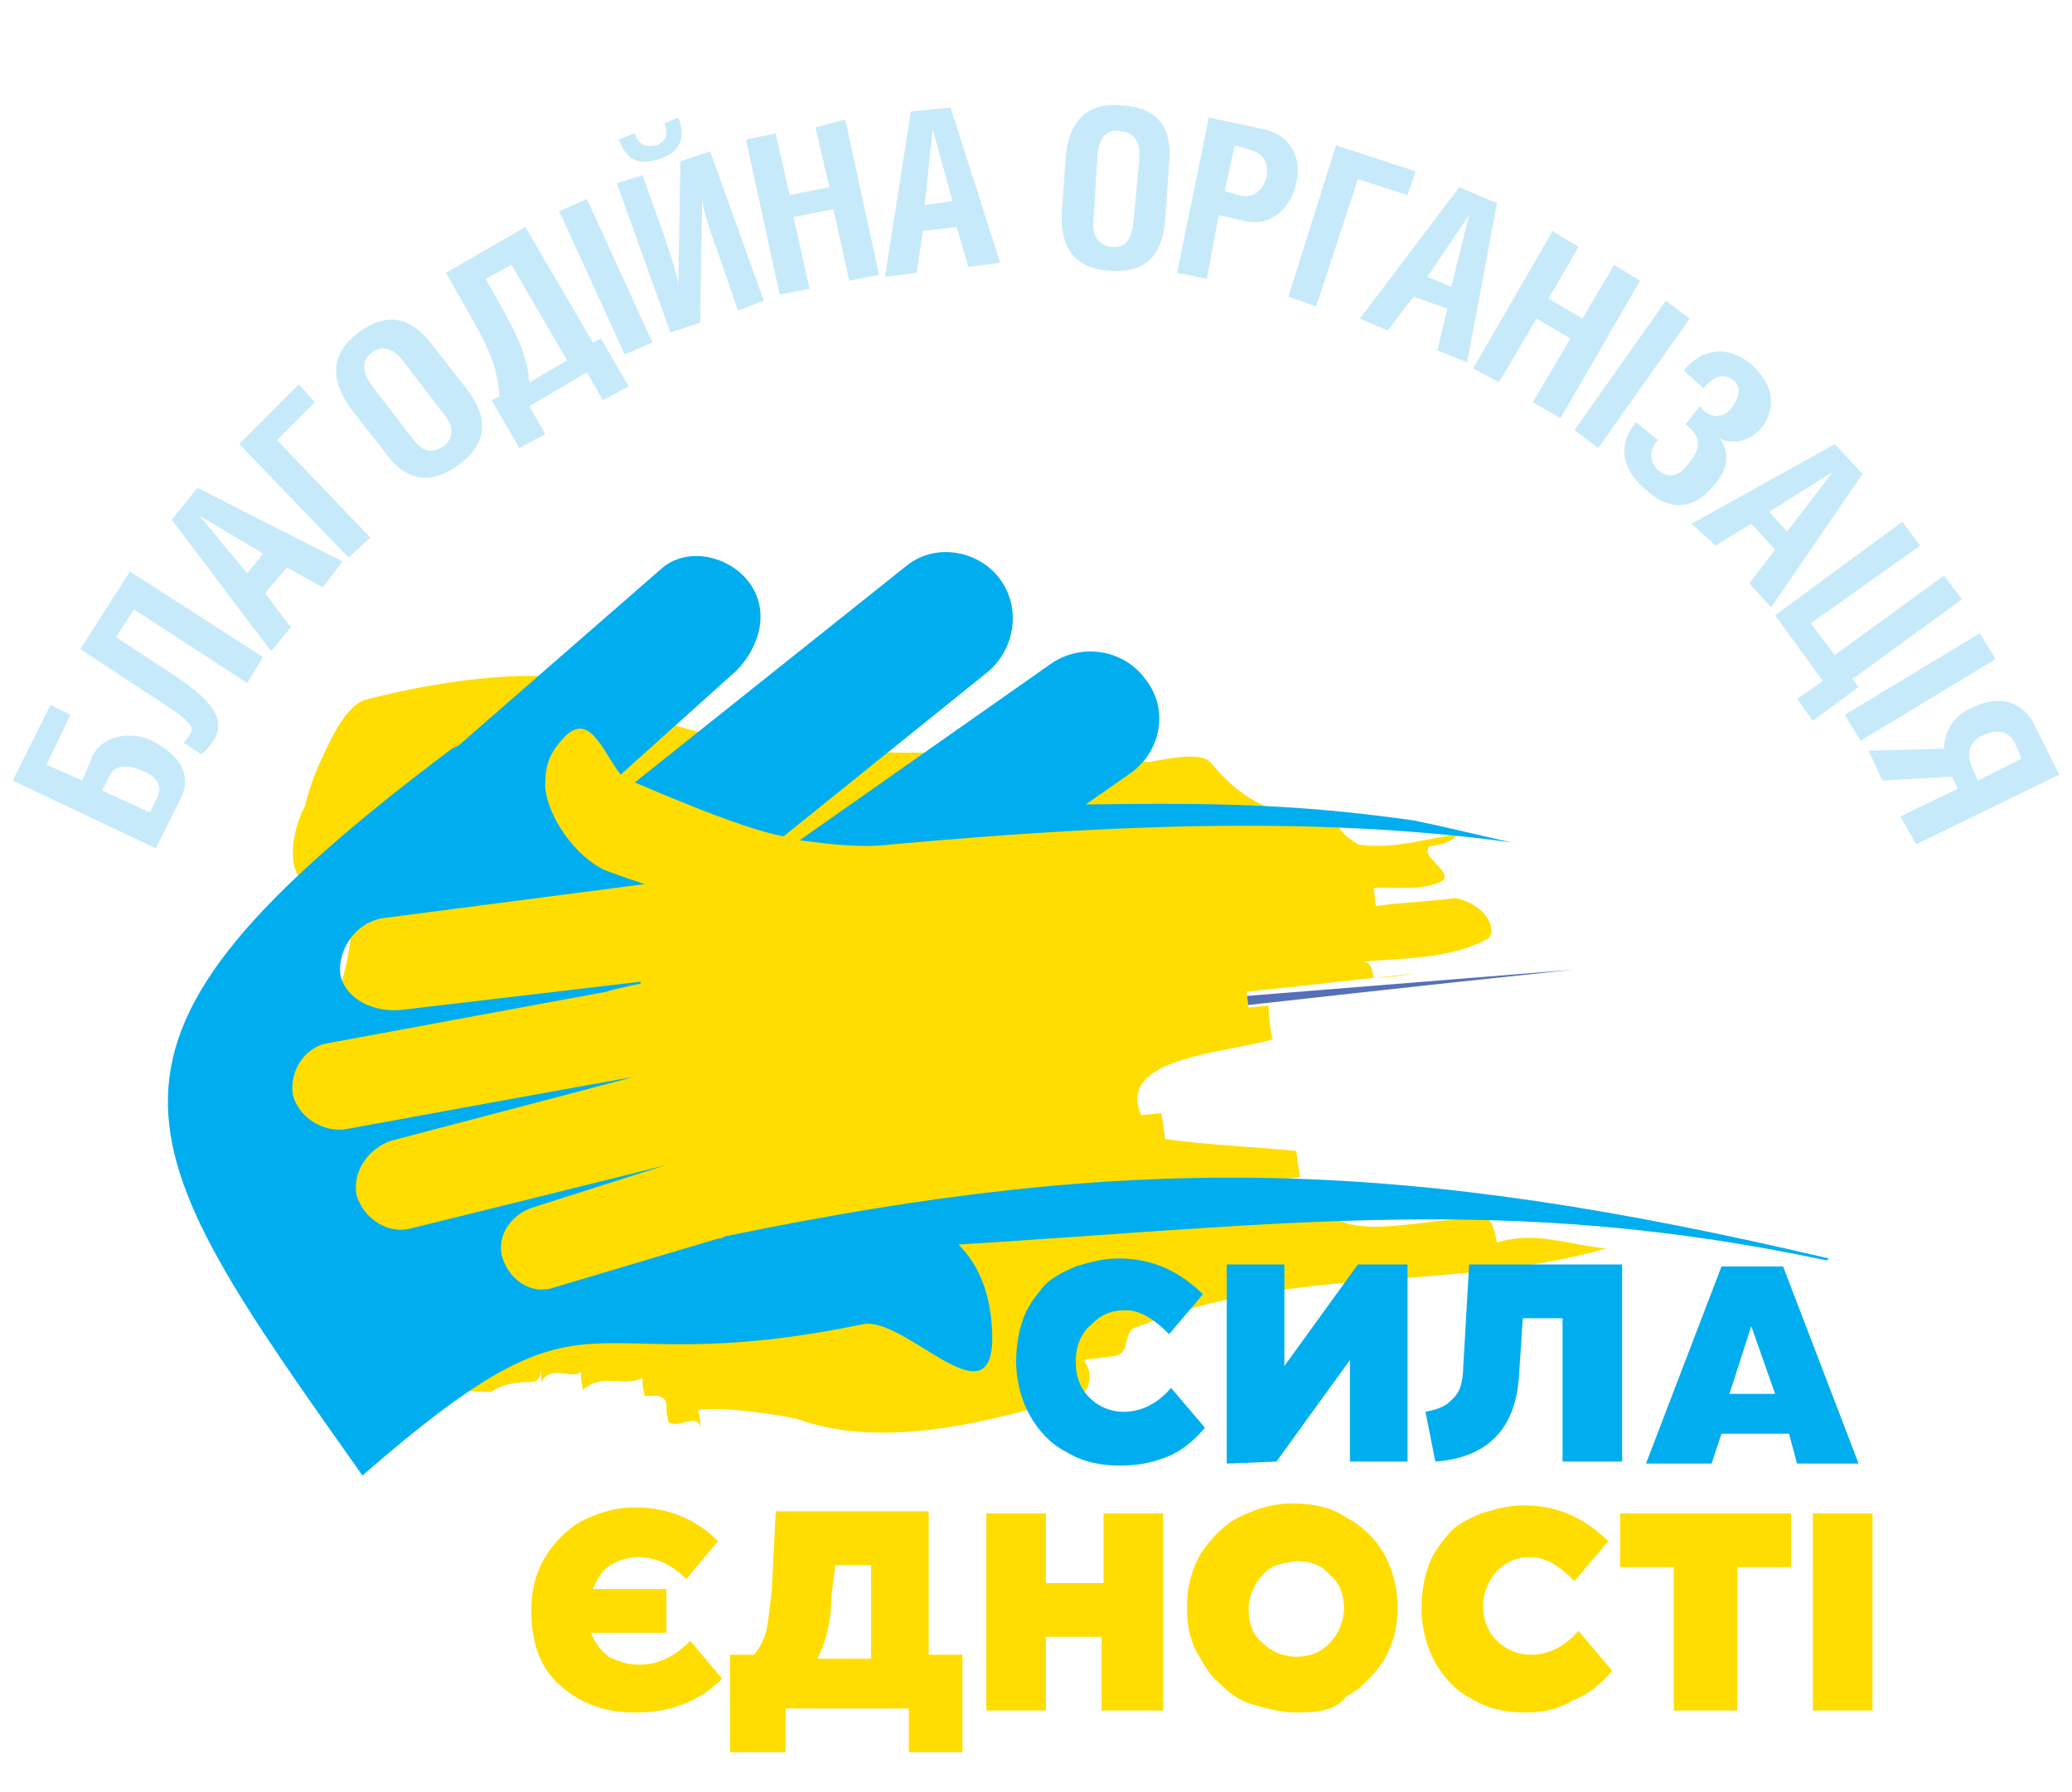 <?xml version="1.0" encoding="UTF-8"?>
<svg xmlns="http://www.w3.org/2000/svg" xmlns:xlink="http://www.w3.org/1999/xlink" width="370px" height="320px" viewBox="0 0 369 320" version="1.1">
<g id="surface1">
<path style=" stroke:none;fill-rule:nonzero;fill:rgb(33.333%,43.529%,72.549%);fill-opacity:1;" d="M 41.512 192.355 C 166.051 188.09 161.438 185.602 280.297 173.156 "/>
<path style=" stroke:none;fill-rule:nonzero;fill:rgb(100%,86.667%,0%);fill-opacity:1;" d="M 200.113 136.891 C 201.887 136.535 203.66 136.535 205.434 136.18 C 190.176 134.043 174.922 134.398 160.375 134.398 C 145.473 134.043 131.277 133.332 117.441 128.711 C 115.668 127.289 112.121 124.445 110.344 122.668 C 96.508 118.754 79.477 121.246 65.285 124.801 C 61.738 125.512 59.254 130.488 57.125 135.109 C 54.996 139.379 53.93 144 53.93 144 C 52.156 147.199 50.738 153.602 52.867 156.445 C 56.414 157.867 65.285 157.512 65.641 163.91 C 65.641 165.332 63.867 165.332 62.09 165.688 C 62.445 171.734 57.832 184.535 56.059 184.535 C 54.285 187.734 44.352 197.688 42.578 200.535 C 37.609 205.156 53.93 227.91 61.383 232.535 C 64.93 235.379 61.738 240.355 62.09 244.977 C 65.641 243.199 67.414 247.82 70.961 246.043 C 70.961 247.465 81.961 248.535 87.281 248.535 C 87.281 248.535 89.059 246.754 94.379 246.754 C 96.152 246.754 96.152 244.977 96.152 243.555 C 96.152 244.977 96.152 244.977 96.152 246.754 C 97.926 243.555 101.477 246.398 103.25 244.977 C 103.25 246.398 103.25 246.398 103.605 248.18 C 107.152 244.977 110.699 247.82 114.25 246.043 C 114.25 247.465 114.25 247.465 114.602 249.246 C 116.375 249.246 118.152 248.891 118.504 250.668 C 118.504 252.09 118.504 252.09 118.859 253.867 C 120.633 255.289 124.184 252.09 124.539 254.934 C 124.539 253.512 124.539 253.512 124.184 251.734 C 127.73 251.379 130.926 251.734 133.762 252.09 C 136.602 252.445 139.793 252.801 142.277 253.512 C 157.535 258.844 176.34 253.867 191.949 249.246 C 193.727 248.891 195.145 245.688 193.016 242.844 C 194.789 242.488 196.562 242.488 198.336 242.133 C 201.887 241.777 199.402 237.512 202.949 236.801 C 230.27 225.777 258.656 230.754 286.328 222.934 C 279.234 222.223 273.559 219.734 266.816 221.867 C 266.461 220.445 266.105 217.246 264.332 217.602 C 253.688 217.246 241.98 221.867 235.945 216.18 C 234.172 214.754 231.688 210.133 226.367 210.844 C 228.141 210.488 229.914 210.488 231.688 210.133 C 231.336 208.711 230.98 205.512 230.98 205.512 C 223.883 204.801 215.012 204.445 207.562 203.379 C 207.562 203.379 207.207 200.535 206.852 198.754 L 203.305 199.109 C 198.691 188.801 218.207 188.09 226.723 185.602 C 226.367 184.18 226.012 180.977 226.012 179.555 L 222.465 179.91 L 222.109 177.066 C 232.754 176 241.27 174.934 251.914 173.867 C 250.141 174.223 246.59 174.578 244.816 174.578 C 244.461 173.156 244.461 171.734 242.688 171.734 C 249.785 171.023 258.656 171.379 265.395 167.465 C 266.816 165.688 264.688 161.422 259.363 160.355 C 254.043 161.066 250.496 161.066 245.172 161.777 L 244.816 158.578 C 248.367 158.223 253.688 159.289 257.234 157.156 C 258.656 155.379 252.977 152.891 254.75 151.109 C 256.527 150.754 258.301 150.754 259.719 148.977 C 254.398 149.688 247.656 151.82 241.98 150.754 C 239.852 149.332 238.074 148.266 237.723 144.711 C 229.207 147.199 221.398 143.289 215.723 136.18 C 213.594 133.688 205.078 136.18 200.113 136.891 Z M 200.113 136.891 "/>
<path style=" stroke:none;fill-rule:evenodd;fill:rgb(0%,68.235%,93.725%);fill-opacity:1;" d="M 64.219 263.465 C 107.508 225.777 100.41 247.465 153.633 236.445 C 161.082 235.023 176.34 253.867 176.695 239.289 C 176.695 231.109 174.211 225.777 170.664 222.223 C 228.496 218.668 268.945 212.977 325.715 225.066 L 326.066 224.711 C 250.496 206.934 202.594 205.512 128.797 220.801 C 128.441 221.156 128.086 221.156 127.73 221.156 L 97.926 230.043 C 94.023 231.109 90.121 228.266 89.059 224 C 88.348 220.09 91.188 216.535 95.09 215.465 L 118.504 208 C 117.441 208.355 72.734 219.379 72.734 219.379 C 68.477 220.445 64.219 217.246 63.156 213.332 C 62.445 209.066 65.285 205.156 69.188 203.734 L 112.473 192.355 C 111.766 192.355 61.383 201.602 61.383 201.602 C 57.125 202.312 52.867 199.465 51.801 195.555 C 51.094 191.289 53.93 187.023 57.832 186.312 L 107.863 177.066 C 108.57 176.711 113.895 175.645 113.895 175.645 L 113.895 175.289 L 71.672 180.266 C 66.348 180.977 61.383 178.488 60.316 174.223 C 59.609 169.957 62.801 164.621 68.125 163.91 L 114.602 157.867 C 112.473 157.156 110.344 156.445 107.508 155.379 C 102.184 152.891 97.219 145.777 96.863 140.445 C 96.863 137.246 97.219 135.109 99.699 132.266 C 104.668 126.223 107.152 134.398 110.344 138.312 L 130.926 119.82 C 135.184 115.555 136.957 109.156 133.406 104.18 C 129.859 99.199 122.055 97.422 117.441 101.688 L 81.961 132.621 C 81.25 133.332 80.895 133.332 80.188 133.688 C 9.227 187.023 21.289 202.668 64.219 263.465 Z M 158.953 150.754 C 194.789 147.555 232.754 145.422 269.301 150.398 C 262.914 148.977 257.234 147.555 251.914 146.488 C 231.688 143.645 217.496 143.289 193.371 143.645 L 201.531 137.957 C 206.852 134.043 208.273 126.578 204.016 121.246 C 200.113 115.91 192.66 114.844 187.34 118.398 L 142.277 150.043 C 147.953 150.754 153.277 151.465 158.953 150.754 Z M 139.438 149.332 C 131.277 147.91 113.184 139.734 112.828 139.734 L 161.438 100.977 C 166.758 96.711 174.566 98.488 178.113 103.465 C 182.016 108.801 180.598 116.266 175.629 120.18 Z M 139.438 149.332 "/>
<path style=" stroke:none;fill-rule:nonzero;fill:rgb(0%,68.235%,93.725%);fill-opacity:1;" d="M 199.402 261.688 C 195.855 261.688 192.66 260.977 189.82 259.199 C 186.984 257.777 184.855 255.289 183.438 252.801 C 182.016 250.312 180.953 246.754 180.953 243.199 C 180.953 240.711 181.309 238.223 182.016 236.09 C 182.727 233.602 184.145 231.82 185.562 230.043 C 186.984 228.266 189.113 227.199 191.598 226.133 C 194.078 225.422 196.207 224.711 199.402 224.711 C 205.434 224.711 210.402 227.199 214.305 231.109 L 208.273 238.223 C 205.789 235.734 203.305 233.957 200.465 233.957 C 197.984 233.957 196.207 234.668 194.434 236.445 C 192.305 238.223 191.598 240.711 191.598 243.199 C 191.598 245.688 192.305 247.82 194.078 249.602 C 195.5 251.023 197.629 252.09 200.113 252.09 C 203.305 252.09 206.145 250.668 208.625 247.82 L 214.66 254.934 C 212.531 257.422 210.402 259.199 207.562 260.266 C 204.723 261.332 202.242 261.688 199.402 261.688 Z M 199.402 261.688 "/>
<path style=" stroke:none;fill-rule:nonzero;fill:rgb(0%,68.235%,93.725%);fill-opacity:1;" d="M 218.562 261.332 L 218.562 225.777 L 228.852 225.777 L 228.852 243.91 L 241.98 225.777 L 250.848 225.777 L 250.848 260.977 L 240.559 260.977 L 240.559 242.844 L 227.434 260.977 Z M 218.562 261.332 "/>
<path style=" stroke:none;fill-rule:nonzero;fill:rgb(0%,68.235%,93.725%);fill-opacity:1;" d="M 254.043 252.09 C 255.816 251.734 256.879 251.379 257.945 250.668 C 258.656 249.957 259.363 249.602 260.074 248.18 C 260.43 247.465 260.785 245.688 260.785 244.266 L 261.848 225.777 L 289.168 225.777 L 289.168 260.977 L 278.523 260.977 L 278.523 235.379 L 271.43 235.379 L 270.719 246.043 C 270.363 250.668 268.945 254.223 266.461 256.711 C 263.977 259.199 260.43 260.621 255.816 260.977 Z M 254.043 252.09 "/>
<path style=" stroke:none;fill-rule:nonzero;fill:rgb(0%,68.235%,93.725%);fill-opacity:1;" d="M 293.426 261.332 L 306.91 226.133 L 317.906 226.133 L 331.391 261.332 L 320.391 261.332 L 318.973 256 L 306.91 256 L 305.133 261.332 C 305.133 261.332 293.426 261.332 293.426 261.332 Z M 308.328 248.891 L 316.488 248.891 L 312.23 236.801 Z M 308.328 248.891 "/>
<path style=" stroke:none;fill-rule:nonzero;fill:rgb(100%,86.667%,0%);fill-opacity:1;" d="M 112.828 305.777 C 107.152 305.777 102.895 304 99.348 300.801 C 95.797 297.602 94.379 292.977 94.379 287.645 C 94.379 284.09 95.09 280.891 96.863 278.043 C 98.281 275.555 100.766 273.066 103.25 271.645 C 106.086 270.223 109.281 269.156 112.828 269.156 C 118.859 269.156 123.828 271.289 127.73 275.199 L 122.055 281.957 C 119.57 279.465 116.73 278.043 113.539 278.043 C 111.41 278.043 109.637 278.754 108.57 279.465 C 107.152 280.18 106.086 281.957 105.379 283.734 L 118.504 283.734 L 118.504 291.555 L 105.023 291.555 C 105.734 293.332 106.797 294.754 108.215 295.82 C 109.637 296.535 111.41 297.246 113.539 297.246 C 117.086 297.246 119.926 295.82 122.762 292.977 L 128.441 299.734 C 126.312 301.867 124.184 303.289 121.344 304.355 C 118.504 305.422 116.023 305.777 112.828 305.777 Z M 112.828 305.777 "/>
<path style=" stroke:none;fill-rule:nonzero;fill:rgb(100%,86.667%,0%);fill-opacity:1;" d="M 129.859 312.891 L 129.859 295.465 L 134.117 295.465 C 134.828 294.754 135.891 292.977 136.246 291.555 C 136.602 290.133 136.957 287.289 137.312 284.09 L 138.02 269.867 L 165.34 269.867 L 165.34 295.465 L 171.371 295.465 L 171.371 312.891 L 161.793 312.891 L 161.793 305.066 L 139.793 305.066 L 139.793 312.891 C 139.438 312.891 129.859 312.891 129.859 312.891 Z M 145.473 296.18 L 155.051 296.18 L 155.051 279.465 L 148.664 279.465 L 147.953 285.156 C 147.953 289.777 146.891 293.332 145.473 296.18 Z M 145.473 296.18 "/>
<path style=" stroke:none;fill-rule:nonzero;fill:rgb(100%,86.667%,0%);fill-opacity:1;" d="M 196.207 305.422 L 196.207 292.266 L 186.273 292.266 L 186.273 305.422 L 175.629 305.422 L 175.629 270.223 L 186.273 270.223 L 186.273 282.668 L 196.562 282.668 L 196.562 270.223 L 207.207 270.223 L 207.207 305.422 Z M 196.207 305.422 "/>
<path style=" stroke:none;fill-rule:nonzero;fill:rgb(100%,86.667%,0%);fill-opacity:1;" d="M 230.98 305.777 C 228.496 305.777 225.656 305.066 223.176 304.355 C 220.691 303.645 218.918 302.223 217.141 300.445 C 215.367 299.023 214.305 296.891 212.883 294.398 C 211.82 291.91 211.465 289.777 211.465 286.934 C 211.465 283.379 212.176 280.535 213.949 277.332 C 215.723 274.844 217.852 272.355 220.691 270.934 C 223.527 269.512 226.723 268.445 230.27 268.445 C 233.816 268.445 237.367 269.156 239.852 270.934 C 242.688 272.355 245.172 274.844 246.59 277.332 C 248.012 279.82 249.074 283.379 249.074 286.934 C 249.074 290.488 248.367 293.332 246.59 296.535 C 244.816 299.023 242.688 301.512 239.852 302.934 C 238.074 305.422 234.883 305.777 230.98 305.777 Z M 224.949 281.246 C 223.527 282.668 222.465 285.156 222.465 287.289 C 222.465 289.777 223.176 291.91 224.949 293.332 C 226.367 294.754 228.496 295.82 230.98 295.82 C 233.465 295.82 235.238 295.109 237.012 293.332 C 238.43 291.91 239.496 289.422 239.496 287.289 C 239.496 284.801 238.785 282.668 237.012 281.246 C 235.594 279.465 233.465 278.754 230.98 278.754 C 228.496 279.109 226.367 279.465 224.949 281.246 Z M 224.949 281.246 "/>
<path style=" stroke:none;fill-rule:nonzero;fill:rgb(100%,86.667%,0%);fill-opacity:1;" d="M 271.781 305.777 C 268.234 305.777 265.043 305.066 262.203 303.289 C 259.363 301.867 257.234 299.379 255.816 296.891 C 254.398 294.398 253.332 290.844 253.332 287.289 C 253.332 284.801 253.688 282.312 254.398 280.18 C 255.105 277.688 256.527 275.91 257.945 274.133 C 259.363 272.355 261.492 271.289 263.977 270.223 C 266.461 269.512 268.59 268.801 271.781 268.801 C 277.812 268.801 282.781 271.289 286.684 275.199 L 280.652 282.312 C 278.168 279.82 275.688 278.043 272.848 278.043 C 270.363 278.043 268.59 278.754 266.816 280.535 C 265.395 281.957 264.332 284.445 264.332 286.578 C 264.332 289.066 265.043 291.199 266.816 292.977 C 268.234 294.398 270.363 295.465 272.848 295.465 C 276.039 295.465 278.879 294.043 281.363 291.199 L 287.395 298.312 C 285.266 300.801 283.137 302.578 280.297 303.645 C 277.461 305.422 274.621 305.777 271.781 305.777 Z M 271.781 305.777 "/>
<path style=" stroke:none;fill-rule:nonzero;fill:rgb(100%,86.667%,0%);fill-opacity:1;" d="M 298.395 305.422 L 298.395 279.82 L 288.812 279.82 L 288.812 270.223 L 319.328 270.223 L 319.328 279.82 L 309.746 279.82 L 309.746 305.422 Z M 298.395 305.422 "/>
<path style=" stroke:none;fill-rule:nonzero;fill:rgb(100%,86.667%,0%);fill-opacity:1;" d="M 323.23 305.422 L 323.23 270.223 L 333.875 270.223 L 333.875 305.422 Z M 323.23 305.422 "/>
<path style=" stroke:none;fill-rule:nonzero;fill:rgb(78.039%,91.765%,98.431%);fill-opacity:1;" d="M 8.516 125.867 L 12.062 127.645 L 7.805 136.535 L 14.191 139.379 L 15.965 135.109 C 17.742 131.199 23.062 130.488 26.609 132.266 C 31.578 134.754 33.707 138.312 31.934 142.223 L 27.32 151.465 L 1.773 139.379 Z M 26.254 145.066 L 27.676 142.223 C 28.383 140.445 27.676 138.668 24.836 137.602 C 22.352 136.535 20.223 136.535 19.16 138.312 L 17.742 141.156 Z M 26.254 145.066 "/>
<path style=" stroke:none;fill-rule:nonzero;fill:rgb(78.039%,91.765%,98.431%);fill-opacity:1;" d="M 22.707 102.043 L 46.48 117.332 L 43.641 121.957 L 23.418 108.801 L 20.223 113.777 L 29.449 119.82 C 37.254 124.801 40.094 128.355 37.609 132.266 C 36.898 133.332 36.191 134.043 35.48 134.754 L 32.289 132.621 C 32.641 132.266 32.996 131.91 33.352 131.199 C 34.418 129.777 33.707 128.711 25.191 123.379 L 13.836 115.91 Z M 22.707 102.043 "/>
<path style=" stroke:none;fill-rule:nonzero;fill:rgb(78.039%,91.765%,98.431%);fill-opacity:1;" d="M 30.16 92.801 L 34.77 87.109 L 60.672 100.266 L 57.125 104.891 L 50.738 101.332 L 46.836 105.957 L 51.445 112 L 47.898 116.266 Z M 46.48 98.844 L 35.125 92.09 L 43.641 102.398 Z M 46.48 98.844 "/>
<path style=" stroke:none;fill-rule:nonzero;fill:rgb(78.039%,91.765%,98.431%);fill-opacity:1;" d="M 52.867 68.621 L 55.703 71.82 L 48.965 78.578 L 65.641 96 L 61.738 99.555 L 42.223 79.289 Z M 52.867 68.621 "/>
<path style=" stroke:none;fill-rule:nonzero;fill:rgb(78.039%,91.765%,98.431%);fill-opacity:1;" d="M 63.512 59.379 C 67.77 56.18 72.379 55.82 76.637 61.512 L 83.023 69.688 C 87.281 75.379 85.863 79.645 81.605 82.844 C 77.348 86.043 72.734 86.754 68.477 81.066 L 62.09 72.891 C 57.832 66.844 59.254 62.578 63.512 59.379 Z M 65.996 68.977 L 73.09 78.223 C 74.863 80.711 76.637 81.066 78.766 79.645 C 80.543 78.223 80.543 76.09 78.766 73.957 L 71.672 64.711 C 69.898 62.223 67.77 61.512 65.996 62.934 C 63.867 64.355 64.219 66.488 65.996 68.977 Z M 65.996 68.977 "/>
<path style=" stroke:none;fill-rule:nonzero;fill:rgb(78.039%,91.765%,98.431%);fill-opacity:1;" d="M 93.312 40.535 L 105.379 61.156 L 106.797 60.445 L 111.766 68.977 L 107.152 71.465 L 104.312 66.488 L 94.023 72.535 L 96.863 77.512 L 92.25 80 L 87.281 71.465 L 88.703 70.754 C 88.348 66.133 87.281 62.934 83.379 56.18 L 79.121 48.711 Z M 86.219 49.777 L 89.41 55.465 C 92.605 61.156 93.668 64.355 94.023 68.266 L 100.766 64.355 L 90.832 47.289 Z M 86.219 49.777 "/>
<path style=" stroke:none;fill-rule:nonzero;fill:rgb(78.039%,91.765%,98.431%);fill-opacity:1;" d="M 116.023 61.156 L 111.055 63.289 L 99.348 37.688 L 104.312 35.555 Z M 116.023 61.156 "/>
<path style=" stroke:none;fill-rule:nonzero;fill:rgb(78.039%,91.765%,98.431%);fill-opacity:1;" d="M 114.25 31.289 L 117.797 41.246 C 118.859 44.445 120.281 48.355 120.633 50.844 L 120.988 28.801 L 126.312 27.023 L 135.891 53.688 L 131.277 55.465 L 127.73 45.156 C 126.312 41.246 125.246 38.398 124.891 35.555 L 124.539 57.602 L 119.215 59.379 L 109.637 32.711 Z M 112.828 23.82 C 113.539 25.957 114.957 26.312 116.73 25.957 C 118.504 25.246 118.859 23.82 118.152 22.043 L 120.633 20.977 C 121.699 23.82 121.699 27.023 117.086 28.445 C 112.828 29.867 111.055 27.734 109.992 24.891 Z M 112.828 23.82 "/>
<path style=" stroke:none;fill-rule:nonzero;fill:rgb(78.039%,91.765%,98.431%);fill-opacity:1;" d="M 140.504 34.844 L 147.602 33.422 L 145.117 22.754 L 150.438 21.332 L 156.469 49.066 L 151.148 50.133 L 148.309 37.332 L 141.215 38.754 L 144.051 51.555 L 138.73 52.621 L 132.699 24.891 L 138.02 23.82 Z M 140.504 34.844 "/>
<path style=" stroke:none;fill-rule:nonzero;fill:rgb(78.039%,91.765%,98.431%);fill-opacity:1;" d="M 162.148 19.91 L 169.242 19.199 L 178.113 46.934 L 172.438 47.645 L 170.309 40.535 L 164.277 41.246 L 163.211 48.711 L 157.535 49.422 Z M 169.598 35.91 L 166.051 23.109 L 164.629 36.621 Z M 169.598 35.91 "/>
<path style=" stroke:none;fill-rule:nonzero;fill:rgb(78.039%,91.765%,98.431%);fill-opacity:1;" d="M 200.113 18.844 C 205.434 19.199 208.98 22.043 208.273 29.156 L 207.562 39.465 C 206.852 46.578 203.305 48.711 197.629 48.355 C 192.305 48 188.758 45.156 189.113 38.043 L 189.82 27.734 C 190.531 20.621 194.789 18.133 200.113 18.844 Z M 195.5 27.379 L 194.789 39.109 C 194.434 41.957 195.5 43.734 197.984 44.09 C 200.465 44.445 201.531 42.668 201.887 39.82 L 202.949 28.445 C 203.305 25.602 201.887 23.465 199.758 23.465 C 197.273 22.754 195.855 24.535 195.5 27.379 Z M 195.5 27.379 "/>
<path style=" stroke:none;fill-rule:nonzero;fill:rgb(78.039%,91.765%,98.431%);fill-opacity:1;" d="M 215.012 49.777 L 209.691 48.711 L 215.367 20.977 L 225.305 23.109 C 229.914 24.18 232.043 28.09 230.98 32.711 C 229.914 37.332 226.367 40.535 221.754 39.465 L 217.141 38.398 Z M 218.207 34.133 L 220.691 34.844 C 223.176 35.555 224.949 34.133 225.656 31.645 C 226.012 29.156 225.305 27.379 222.465 26.668 L 219.98 25.957 Z M 218.207 34.133 "/>
<path style=" stroke:none;fill-rule:nonzero;fill:rgb(78.039%,91.765%,98.431%);fill-opacity:1;" d="M 252.27 30.578 L 250.848 34.844 L 241.98 32 L 234.527 54.754 L 229.562 52.977 L 238.074 25.957 Z M 252.27 30.578 "/>
<path style=" stroke:none;fill-rule:nonzero;fill:rgb(78.039%,91.765%,98.431%);fill-opacity:1;" d="M 260.074 33.422 L 266.816 36.266 L 261.492 64.711 L 256.172 62.578 L 257.945 55.109 L 251.914 52.977 L 247.301 59.023 L 242.332 56.891 Z M 258.656 51.199 L 261.848 38.398 L 254.398 49.422 Z M 258.656 51.199 "/>
<path style=" stroke:none;fill-rule:nonzero;fill:rgb(78.039%,91.765%,98.431%);fill-opacity:1;" d="M 276.039 53.332 L 282.07 56.891 L 287.75 47.289 L 292.363 50.133 L 278.168 74.668 L 273.203 71.82 L 279.941 60.445 L 273.91 56.891 L 267.172 68.266 L 262.559 65.777 L 276.75 41.246 L 281.363 44.09 Z M 276.039 53.332 "/>
<path style=" stroke:none;fill-rule:nonzero;fill:rgb(78.039%,91.765%,98.431%);fill-opacity:1;" d="M 284.91 80 L 280.652 76.801 L 296.973 53.688 L 301.23 56.891 Z M 284.91 80 "/>
<path style=" stroke:none;fill-rule:nonzero;fill:rgb(78.039%,91.765%,98.431%);fill-opacity:1;" d="M 300.168 66.133 C 303.359 62.223 307.973 61.512 312.23 65.066 C 315.07 67.555 317.555 71.82 314.004 76.445 C 312.23 78.578 309.039 79.645 306.555 78.223 C 308.328 80.711 308.328 83.555 305.488 86.754 C 301.941 91.023 297.684 91.379 293.426 87.465 C 289.879 84.621 287.75 80 291.652 75.379 L 295.555 78.578 C 294.137 80 293.781 82.133 295.555 83.91 C 297.684 85.688 299.457 84.977 301.23 82.488 C 303.359 80 303.004 77.867 301.23 76.445 L 300.523 75.734 L 303.004 72.535 L 303.715 73.246 C 305.133 74.668 307.262 74.668 308.684 72.891 C 309.746 71.465 310.812 69.332 309.039 67.91 C 307.262 66.488 305.488 67.199 303.715 69.332 Z M 300.168 66.133 "/>
<path style=" stroke:none;fill-rule:nonzero;fill:rgb(78.039%,91.765%,98.431%);fill-opacity:1;" d="M 327.133 79.289 L 332.102 84.621 L 315.777 108.445 L 311.875 104.18 L 316.488 98.133 L 312.23 93.512 L 305.844 97.422 L 301.586 93.512 Z M 318.617 94.934 L 326.777 84.266 L 315.426 91.379 Z M 318.617 94.934 "/>
<path style=" stroke:none;fill-rule:nonzero;fill:rgb(78.039%,91.765%,98.431%);fill-opacity:1;" d="M 322.875 111.289 L 327.133 116.977 L 346.648 102.754 L 349.84 107.023 L 330.324 121.246 L 331.391 122.668 L 323.23 128.711 L 320.391 124.801 L 325.004 121.602 L 316.488 109.867 L 339.195 93.156 L 342.391 97.422 Z M 322.875 111.289 "/>
<path style=" stroke:none;fill-rule:nonzero;fill:rgb(78.039%,91.765%,98.431%);fill-opacity:1;" d="M 331.746 132.266 L 328.906 127.645 L 353.035 113.066 L 355.871 117.688 Z M 331.746 132.266 "/>
<path style=" stroke:none;fill-rule:nonzero;fill:rgb(78.039%,91.765%,98.431%);fill-opacity:1;" d="M 348.066 138.668 L 335.648 139.379 L 333.164 134.043 L 346.648 133.688 C 346.648 130.488 348.422 127.645 351.969 126.223 C 356.227 124.09 360.484 125.156 362.613 129.066 L 367.227 138.312 L 341.68 150.754 L 338.84 145.777 L 349.129 140.801 Z M 360.484 135.465 L 359.422 132.977 C 358.355 130.488 356.227 130.133 353.742 131.199 C 351.258 132.266 350.551 134.398 351.613 136.891 L 352.68 139.379 Z M 360.484 135.465 "/>
</g>
</svg>
